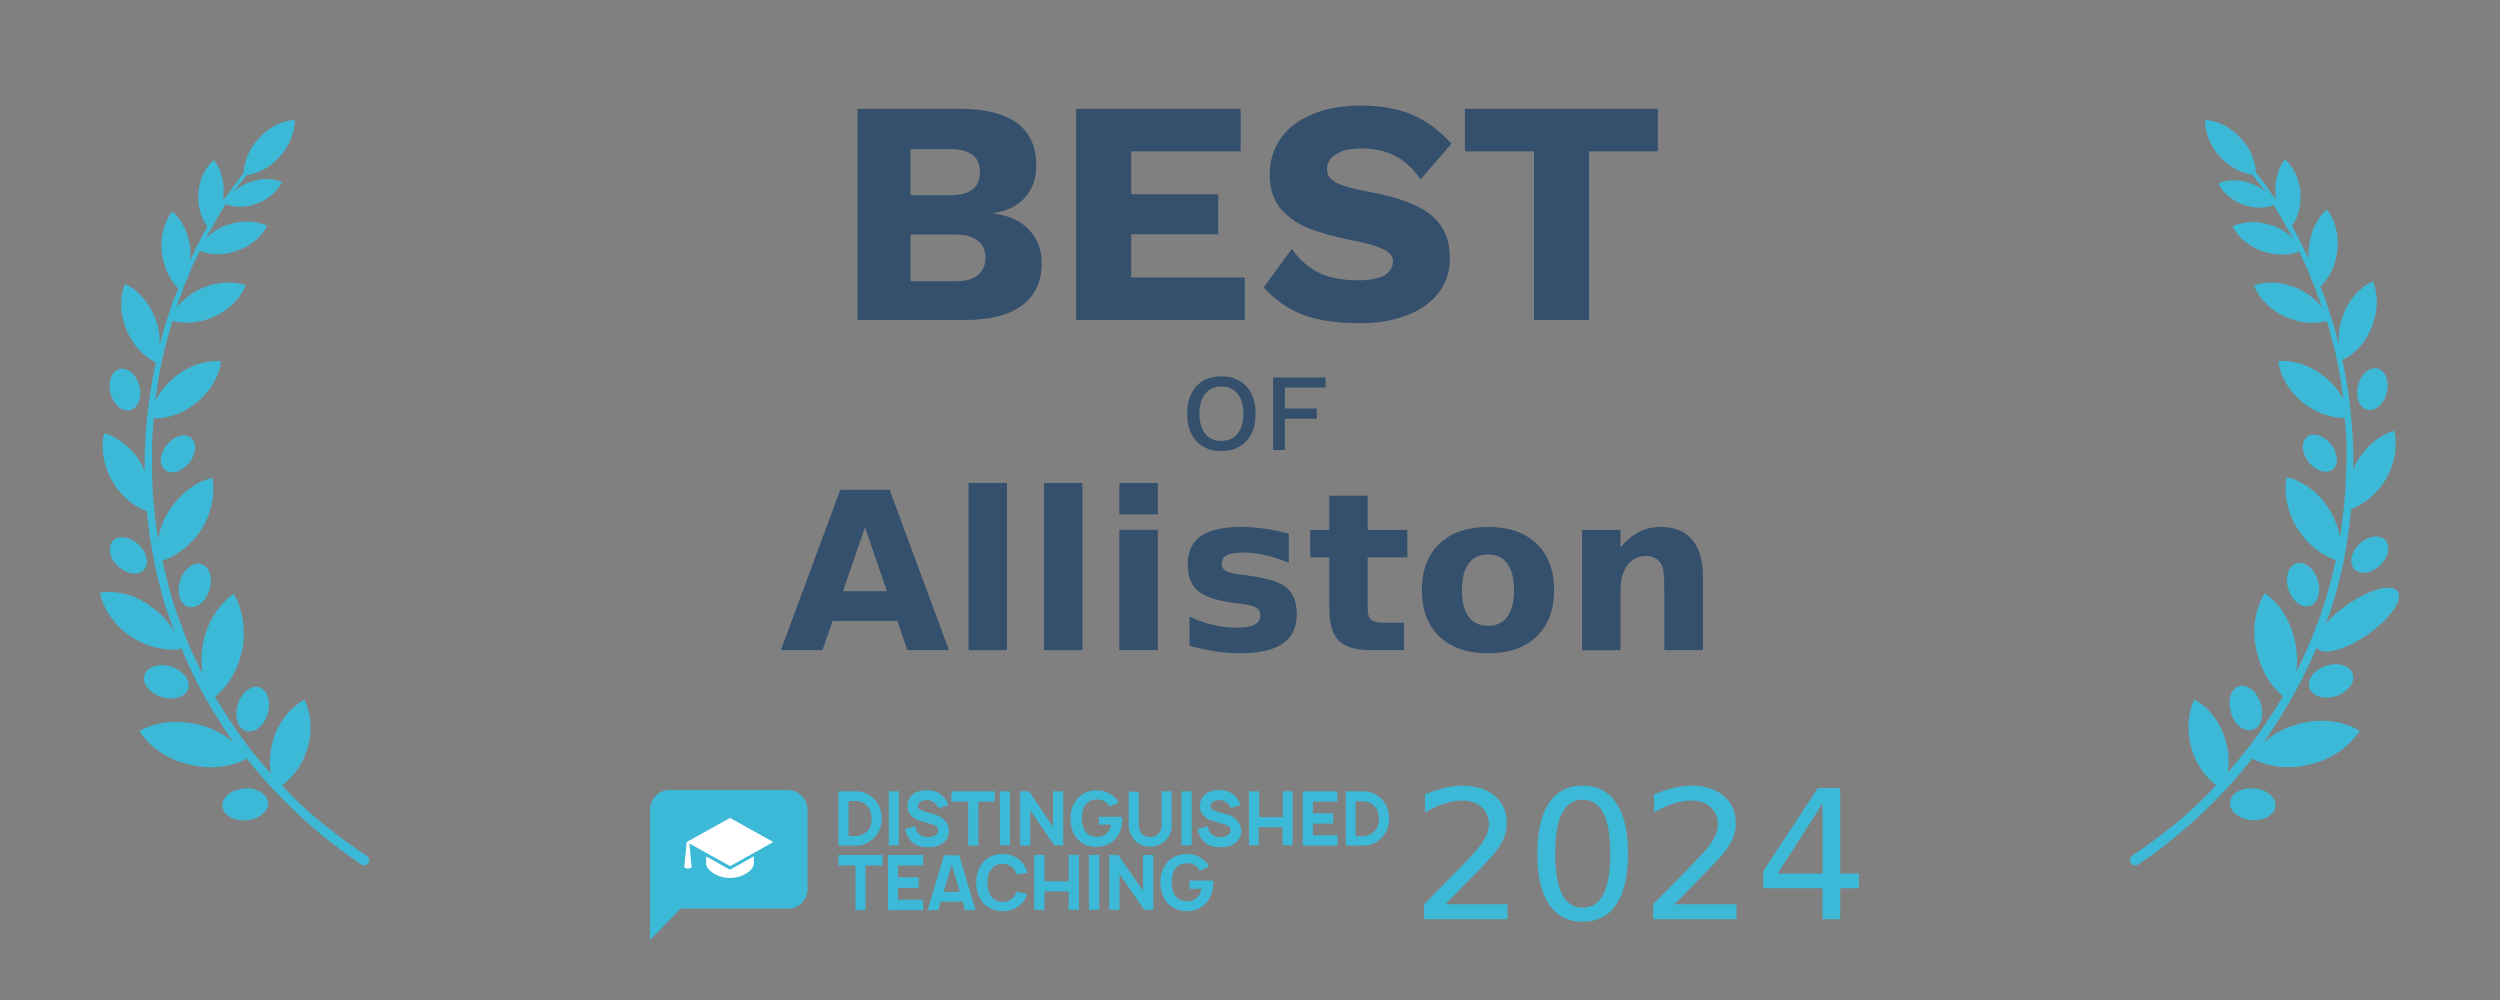 <?xml version="1.0" encoding="UTF-8" standalone="no"?>
<svg
   xmlns:dc="http://purl.org/dc/elements/1.1/"
   xmlns:cc="http://creativecommons.org/ns#"
   xmlns:rdf="http://www.w3.org/1999/02/22-rdf-syntax-ns#"
   xmlns:svg="http://www.w3.org/2000/svg"
   xmlns="http://www.w3.org/2000/svg"
   width="250"
   height="100"
   viewBox="0 0 250 100"
   fill="none"
   version="1.1"
   id="svg27">
  <rect x="0" y="0" width="250" height="100" fill="#808080" stroke="none"/>
  <defs
     id="defs4">
    <style
       type="text/css"
       id="style2">
  	@font-face {
        font-family: PT Sans Narrow;
        font-weight: 700;
        src: url('https://tnbt.dev/fonts/PTSansNarrow-Bold.ttf');
    }
  	@font-face {
	    font-family: Work Sans;
        font-weight: 400;
	    src: url('https://tnbt.dev/fonts/WorkSans-Regular.ttf');
    }
	</style>
  </defs>
  <path
     d="M85.742 10.88H96.014C101.092 10.901 103.63 12.8 103.63 16.576C103.63 17.813 103.268 18.859 102.542 19.712C101.817 20.565 100.75 21.099 99.342 21.312V21.344C100.921 21.557 102.116 22.112 102.926 23.008C103.758 23.883 104.174 24.981 104.174 26.304C104.174 28.139 103.524 29.547 102.222 30.528C100.921 31.509 99.012 32 96.494 32H85.742V10.88ZM95.022 19.52C97.006 19.52 97.998 18.752 97.998 17.216C97.998 15.68 97.006 14.912 95.022 14.912H91.054V19.52H95.022ZM95.566 28.128C96.548 28.128 97.284 27.925 97.774 27.52C98.286 27.115 98.542 26.528 98.542 25.76C98.542 25.013 98.286 24.448 97.774 24.064C97.284 23.659 96.548 23.456 95.566 23.456H91.054V28.128H95.566ZM124.481 27.744V32H107.617V10.88H124.065V15.136H113.121V19.424H121.825V23.424H113.121V27.744H124.481ZM136.061 10.56C138.066 10.56 139.773 10.859 141.181 11.456C142.61 12.053 143.933 13.024 145.149 14.368L142.045 17.952C141.341 16.885 140.509 16.107 139.549 15.616C138.61 15.104 137.479 14.848 136.157 14.848C135.047 14.848 134.194 15.04 133.597 15.424C132.999 15.808 132.701 16.32 132.701 16.96C132.701 17.493 133.01 17.931 133.629 18.272C134.269 18.592 135.346 18.891 136.861 19.168C139.783 19.701 141.863 20.48 143.101 21.504C144.359 22.528 144.989 23.968 144.989 25.824C144.989 27.168 144.605 28.331 143.837 29.312C143.069 30.293 142.002 31.04 140.637 31.552C139.293 32.064 137.767 32.32 136.061 32.32C133.671 32.32 131.73 32.032 130.237 31.456C128.743 30.859 127.453 29.952 126.365 28.736L129.181 24.896C130.013 26.048 130.951 26.859 131.997 27.328C133.042 27.797 134.301 28.032 135.773 28.032C136.946 28.032 137.821 27.872 138.397 27.552C138.994 27.211 139.293 26.731 139.293 26.112C139.293 25.621 138.973 25.227 138.333 24.928C137.714 24.608 136.669 24.309 135.197 24.032C133.383 23.669 131.879 23.243 130.685 22.752C129.511 22.24 128.594 21.557 127.933 20.704C127.293 19.851 126.973 18.763 126.973 17.44C126.973 16.117 127.325 14.933 128.029 13.888C128.754 12.843 129.799 12.032 131.165 11.456C132.551 10.859 134.183 10.56 136.061 10.56ZM165.784 15.136H158.904V32H153.4V15.136H146.488V10.88H165.784V15.136Z"
     fill="#35506D"
     id="path6" />
  <path
     d="M122.132 37.63C122.828 37.63 123.433 37.78 123.947 38.081C124.467 38.382 124.867 38.814 125.146 39.379C125.424 39.944 125.564 40.607 125.564 41.37C125.564 42.133 125.424 42.796 125.146 43.361C124.867 43.926 124.467 44.358 123.947 44.659C123.433 44.96 122.828 45.11 122.132 45.11C121.435 45.11 120.83 44.96 120.317 44.659C119.803 44.358 119.407 43.926 119.129 43.361C118.85 42.796 118.711 42.133 118.711 41.37C118.711 40.607 118.85 39.944 119.129 39.379C119.407 38.814 119.803 38.382 120.317 38.081C120.83 37.78 121.435 37.63 122.132 37.63ZM122.132 38.653C121.45 38.653 120.914 38.891 120.526 39.368C120.137 39.845 119.943 40.512 119.943 41.37C119.943 42.228 120.137 42.895 120.526 43.372C120.914 43.849 121.45 44.087 122.132 44.087C122.821 44.087 123.36 43.849 123.749 43.372C124.137 42.895 124.332 42.228 124.332 41.37C124.332 40.512 124.137 39.845 123.749 39.368C123.36 38.891 122.821 38.653 122.132 38.653ZM128.491 38.752V40.853H131.681V41.876H128.491V45H127.314V37.74H132.561V38.752H128.491Z"
     fill="#35506D"
     id="path8" />
  <g
     id="textCity"
     dominant-baseline="middle"
     text-anchor="middle">
    <g
       aria-label="Alliston"
       id="text10"
       style="font-weight:700;font-size:22px;font-family:'PT Sans Narrow';fill:#35506d">
      <path
         d="m 89.733,62.094 h -6.467 l -1.021,2.922 h -4.157 l 5.94,-16.038 h 4.931 l 5.94,16.038 H 90.743 Z M 84.298,59.118 h 4.394 L 86.5,52.737 Z"
         style="font-weight:700;font-size:22px;font-family:'PT Sans Narrow';fill:#35506d"
         id="path33" />
      <path
         d="m 96.855,48.301 h 3.846 v 16.715 h -3.846 z"
         style="font-weight:700;font-size:22px;font-family:'PT Sans Narrow';fill:#35506d"
         id="path35" />
      <path
         d="m 104.396,48.301 h 3.846 v 16.715 h -3.846 z"
         style="font-weight:700;font-size:22px;font-family:'PT Sans Narrow';fill:#35506d"
         id="path37" />
      <path
         d="m 111.938,52.984 h 3.846 v 12.031 h -3.846 z m 0,-4.684 h 3.846 v 3.137 h -3.846 z"
         style="font-weight:700;font-size:22px;font-family:'PT Sans Narrow';fill:#35506d"
         id="path39" />
      <path
         d="m 128.878,53.36 v 2.922 q -1.235,-0.516 -2.385,-0.773 -1.149,-0.258 -2.17,-0.258 -1.096,0 -1.633,0.279 -0.526,0.269 -0.526,0.838 0,0.462 0.397,0.709 0.408,0.247 1.45,0.365 l 0.677,0.097 q 2.954,0.376 3.975,1.235 1.02,0.859 1.02,2.696 0,1.923 -1.418,2.89 -1.418,0.967 -4.232,0.967 -1.192,0 -2.471,-0.193 -1.268,-0.183 -2.61,-0.559 v -2.922 q 1.149,0.559 2.353,0.838 1.214,0.279 2.46,0.279 1.128,0 1.697,-0.312 0.569,-0.312 0.569,-0.924 0,-0.516 -0.397,-0.763 -0.387,-0.258 -1.558,-0.397 l -0.677,-0.086 q -2.567,-0.322 -3.599,-1.192 -1.031,-0.87 -1.031,-2.643 0,-1.912 1.311,-2.836 1.311,-0.924 4.018,-0.924 1.063,0 2.234,0.161 1.171,0.161 2.546,0.505 z"
         style="font-weight:700;font-size:22px;font-family:'PT Sans Narrow';fill:#35506d"
         id="path41" />
      <path
         d="m 136.773,49.568 v 3.416 h 3.964 v 2.75 h -3.964 v 5.103 q 0,0.838 0.333,1.139 0.333,0.29 1.321,0.29 h 1.977 v 2.75 h -3.298 q -2.277,0 -3.233,-0.945 -0.945,-0.956 -0.945,-3.233 v -5.103 h -1.912 v -2.75 h 1.912 v -3.416 z"
         style="font-weight:700;font-size:22px;font-family:'PT Sans Narrow';fill:#35506d"
         id="path43" />
      <path
         d="m 148.815,55.444 q -1.278,0 -1.955,0.924 -0.666,0.913 -0.666,2.643 0,1.729 0.666,2.653 0.677,0.913 1.955,0.913 1.257,0 1.923,-0.913 0.666,-0.924 0.666,-2.653 0,-1.729 -0.666,-2.643 -0.666,-0.924 -1.923,-0.924 z m 0,-2.75 q 3.104,0 4.845,1.676 1.751,1.676 1.751,4.641 0,2.965 -1.751,4.641 -1.74,1.676 -4.845,1.676 -3.115,0 -4.877,-1.676 -1.751,-1.676 -1.751,-4.641 0,-2.965 1.751,-4.641 1.762,-1.676 4.877,-1.676 z"
         style="font-weight:700;font-size:22px;font-family:'PT Sans Narrow';fill:#35506d"
         id="path45" />
      <path
         d="m 170.3,57.689 v 7.326 h -3.867 v -1.192 -4.415 q 0,-1.558 -0.075,-2.148 -0.064,-0.591 -0.236,-0.87 -0.226,-0.376 -0.612,-0.58 -0.387,-0.215 -0.881,-0.215 -1.203,0 -1.891,0.935 -0.688,0.924 -0.688,2.567 v 5.919 h -3.846 v -12.031 h 3.846 v 1.762 q 0.87,-1.053 1.848,-1.547 0.978,-0.505 2.159,-0.505 2.084,0 3.158,1.278 1.085,1.278 1.085,3.717 z"
         style="font-weight:700;font-size:22px;font-family:'PT Sans Narrow';fill:#35506d"
         id="path47" />
    </g>
  </g>
  <g
     id="logo">
    <path
       fill-rule="evenodd"
       clip-rule="evenodd"
       d="M 78.823,79 H 66.936 C 65.857,79 65,79.905 65,81.004 V 94 l 3.083,-3.139 h 10.74 c 1.079,0 1.936,-0.873 1.936,-1.971 v -7.886 c 0,-1.099 -0.857,-1.971 -1.936,-2.004 z"
       fill="#3db9d8"
       id="path13" />
    <path
       fill-rule="evenodd"
       clip-rule="evenodd"
       d="m 75.384,86.367 c 0,0.607 -1.063,1.427 -2.384,1.427 -1.321,0 -2.384,-0.82 -2.384,-1.427 0,-0.098 0,-0.377 0,-0.722 l 2.384,1.328 2.384,-1.345 c 0,0.344 0,0.64 0,0.738 z m -2.368,0.246 -4.075,-2.263 0.226,2.362 c 0,0 -0.129,0.148 -0.403,0.148 -0.258,0 -0.338,-0.148 -0.338,-0.148 l 0.242,-2.509 4.333,-2.411 4.333,2.411 z"
       fill="#ffffff"
       id="path15" />
    <path
       fill-rule="evenodd"
       clip-rule="evenodd"
       d="m 122.585,80.196 c 0.253,0.162 0.379,0.355 0.506,0.614 l 0.981,-0.323 c -0.221,-0.549 -0.57,-0.97 -1.013,-1.228 C 122.711,79.065 122.3,79 121.952,79 c -0.349,0 -0.728,0.032 -1.108,0.226 -0.475,0.226 -0.855,0.743 -0.855,1.325 0,0.388 0.127,0.808 0.443,1.067 0.253,0.259 0.602,0.42 1.013,0.517 l 0.981,0.291 c 0.222,0.032 0.348,0.129 0.475,0.226 0.095,0.097 0.158,0.259 0.158,0.388 0,0.162 -0.063,0.323 -0.221,0.453 -0.19,0.129 -0.538,0.226 -0.823,0.226 -0.348,0 -0.76,-0.129 -0.981,-0.42 -0.127,-0.162 -0.222,-0.42 -0.254,-0.679 l -1.012,0.291 c 0.063,0.356 0.221,0.743 0.474,1.067 0.443,0.549 1.045,0.743 1.741,0.743 0.57,0 1.045,-0.065 1.456,-0.355 0.443,-0.291 0.697,-0.776 0.697,-1.261 0,-0.453 -0.19,-0.84 -0.507,-1.163 -0.253,-0.226 -0.506,-0.388 -0.981,-0.517 l -0.918,-0.259 v 0 c -0.253,-0.097 -0.506,-0.194 -0.601,-0.291 -0.064,-0.065 -0.095,-0.162 -0.095,-0.259 0,-0.162 0.095,-0.356 0.284,-0.453 0.159,-0.097 0.38,-0.162 0.634,-0.162 0.253,0 0.474,0.097 0.633,0.194 z M 93.844,80.81 c -0.127,-0.259 -0.253,-0.453 -0.506,-0.614 -0.158,-0.097 -0.38,-0.194 -0.633,-0.194 -0.253,0 -0.475,0.065 -0.633,0.162 -0.19,0.097 -0.285,0.291 -0.285,0.453 0,0.097 0.032,0.194 0.095,0.259 0.095,0.097 0.348,0.194 0.601,0.291 l 0.918,0.259 c 0.475,0.129 0.728,0.291 0.981,0.517 0.317,0.323 0.506,0.711 0.506,1.164 0,0.485 -0.253,0.97 -0.696,1.26 -0.411,0.291 -0.886,0.355 -1.456,0.355 -0.696,0 -1.298,-0.194 -1.741,-0.743 -0.253,-0.323 -0.411,-0.711 -0.475,-1.067 L 91.534,82.62 c 0.032,0.259 0.127,0.517 0.253,0.679 0.222,0.291 0.633,0.42 0.981,0.42 0.285,0 0.633,-0.097 0.823,-0.226 0.158,-0.129 0.222,-0.291 0.222,-0.453 0,-0.129 -0.063,-0.291 -0.158,-0.388 -0.127,-0.097 -0.253,-0.194 -0.475,-0.226 l -0.981,-0.291 c -0.411,-0.097 -0.76,-0.259 -1.013,-0.517 -0.317,-0.259 -0.443,-0.679 -0.443,-1.067 0,-0.582 0.38,-1.099 0.855,-1.325 0.411,-0.162 0.791,-0.194 1.139,-0.194 0.348,0 0.76,0.065 1.108,0.259 0.443,0.259 0.791,0.679 1.013,1.228 z m -5.982,2.36 c 0.222,-0.42 0.317,-0.873 0.317,-1.325 0,-0.453 -0.095,-0.905 -0.317,-1.325 -0.443,-0.873 -1.329,-1.39 -2.216,-1.39 h -1.804 v 5.43 h 1.804 c 0.886,0 1.772,-0.549 2.216,-1.39 z m -0.886,-2.166 c 0.127,0.226 0.19,0.517 0.19,0.84 0,0.323 -0.063,0.614 -0.158,0.873 -0.253,0.517 -0.855,0.873 -1.393,0.873 h -0.76 v -3.491 h 0.76 c 0.57,0 1.108,0.356 1.361,0.905 z m 2.912,3.523 v -5.398 h -1.013 v 5.398 z m 7.945,-4.363 h 1.646 v -1.034 h -4.336 v 1.034 h 1.677 v 4.396 h 1.013 z m 3.165,-1.034 v 5.398 h -1.013 v -5.398 z m 4.305,0 v 3.555 l -2.406,-3.555 h -0.886 v 5.43 h 1.013 v -3.523 l 2.405,3.491 h 0.886 v -5.398 z m 6.931,2.553 v 0.194 c 0,0.743 -0.19,1.39 -0.633,1.939 -0.474,0.582 -1.171,0.873 -1.962,0.873 -0.76,0 -1.488,-0.291 -1.963,-0.873 -0.443,-0.517 -0.601,-1.228 -0.633,-1.939 0,-0.743 0.19,-1.39 0.633,-1.939 0.475,-0.614 1.235,-0.905 1.995,-0.905 0.791,0 1.487,0.323 1.962,0.873 0.095,0.097 0.158,0.226 0.222,0.355 l -0.918,0.42 -0.095,-0.194 c -0.254,-0.355 -0.697,-0.549 -1.14,-0.549 -0.443,0 -0.886,0.194 -1.171,0.549 -0.253,0.355 -0.348,0.84 -0.348,1.325 0,0.485 0.095,0.937 0.348,1.325 0.253,0.355 0.696,0.549 1.171,0.549 0.443,0 0.886,-0.194 1.14,-0.549 0.158,-0.194 0.221,-0.42 0.285,-0.679 h -1.235 v -0.776 z m 4.463,2.198 c 0.317,-0.388 0.475,-0.84 0.475,-1.357 v -3.394 h -1.013 v 3.394 c 0,0.291 -0.063,0.517 -0.221,0.743 -0.222,0.291 -0.57,0.453 -0.918,0.453 -0.348,0 -0.697,-0.162 -0.918,-0.453 -0.127,-0.226 -0.222,-0.485 -0.222,-0.743 v -3.361 h -1.013 v 3.361 c 0,0.485 0.19,0.97 0.475,1.357 0.38,0.517 1.013,0.776 1.678,0.776 0.664,0 1.266,-0.259 1.677,-0.776 z m 2.469,-4.751 v 5.398 h -1.013 v -5.398 z m 10.097,0 v 5.398 h -1.013 v -1.81 h -2.374 v 1.81 h -0.981 v -5.398 h 1.013 v 2.586 h 2.374 v -2.586 z m 2.026,2.198 v -1.164 h 2.437 v -1.034 h -3.45 v 5.43 h 3.482 V 83.525 h -2.469 v -1.163 h 2.026 v -1.034 z m 7.628,0.517 c 0,0.453 -0.095,0.905 -0.317,1.325 -0.443,0.84 -1.329,1.39 -2.215,1.39 h -1.804 v -5.43 h 1.804 c 0.886,0 1.772,0.517 2.215,1.39 0.222,0.42 0.317,0.873 0.317,1.325 z m -1.013,0 c 0,-0.323 -0.063,-0.614 -0.19,-0.84 -0.253,-0.517 -0.791,-0.873 -1.393,-0.873 h -0.759 v 3.491 h 0.759 c 0.539,0 1.14,-0.355 1.393,-0.873 0.127,-0.291 0.19,-0.582 0.19,-0.905 z m -35.194,7.565 c -0.096,0.296 -0.225,0.559 -0.45,0.822 -0.483,0.625 -1.224,0.888 -1.997,0.888 -0.805,0 -1.545,-0.329 -1.996,-0.888 -0.451,-0.559 -0.644,-1.249 -0.644,-1.973 0,-0.756 0.193,-1.414 0.644,-1.973 0.483,-0.592 1.191,-0.888 1.996,-0.888 0.773,0 1.514,0.296 1.997,0.888 0.225,0.296 0.386,0.658 0.483,0.986 l -1.063,0.197 c -0.064,-0.197 -0.129,-0.362 -0.258,-0.526 -0.257,-0.362 -0.708,-0.559 -1.159,-0.559 -0.45,0 -0.901,0.197 -1.159,0.559 -0.29,0.362 -0.354,0.855 -0.354,1.348 0,0.493 0.097,0.954 0.354,1.348 0.258,0.362 0.708,0.559 1.159,0.559 0.451,0 0.902,-0.197 1.159,-0.559 0.097,-0.132 0.194,-0.329 0.226,-0.493 z M 88.254,86.548 H 86.547 V 91.02 H 85.549 v -4.472 h -1.706 v -1.052 h 4.411 z m 1.546,0 v 1.184 h 2.061 v 1.052 h -2.061 v 1.184 h 2.511 V 91.02 H 88.801 v -5.524 h 3.51 v 1.052 z m 4.025,4.472 0.258,-0.855 h 2.189 l 0.225,0.855 h 1.062 l -1.642,-5.491 H 94.403 L 92.761,91.02 Z m 1.352,-4.537 0.805,2.696 h -1.61 z m 12.718,4.504 v -5.491 h -1.03 v 2.63 h -2.415 v -2.63 h -1.03 v 5.491 h 1.03 v -1.841 h 2.415 v 1.841 z m 2.029,-5.491 v 5.491 h -1.031 v -5.491 z m 4.379,0 v 3.584 l -2.48,-3.584 h -0.901 v 5.491 h 1.03 v -3.584 l 2.479,3.584 h 0.902 v -5.491 z m 7.019,2.565 v 0.197 c 0,0.756 -0.194,1.414 -0.644,1.973 -0.483,0.592 -1.192,0.888 -1.997,0.888 -0.772,0 -1.513,-0.296 -1.996,-0.888 -0.451,-0.526 -0.612,-1.249 -0.644,-1.973 0,-0.756 0.193,-1.414 0.644,-1.973 0.451,-0.592 1.224,-0.888 1.996,-0.888 0.805,0 1.514,0.329 1.997,0.888 0.096,0.099 0.161,0.23 0.225,0.362 v 0 l -0.934,0.427 -0.096,-0.197 c -0.258,-0.362 -0.709,-0.559 -1.159,-0.559 -0.451,0 -0.902,0.197 -1.192,0.559 -0.257,0.362 -0.354,0.855 -0.354,1.348 0,0.493 0.097,0.953 0.354,1.348 0.258,0.362 0.709,0.559 1.192,0.559 0.45,0 0.901,-0.197 1.159,-0.559 0.161,-0.197 0.225,-0.427 0.29,-0.691 h -1.224 v -0.822 z"
       fill="#3db9d8"
       id="path17" />
  </g>
  <g
     id="textYear"
     dominant-baseline="middle"
     text-anchor="middle">
    <g
       aria-label="2024"
       id="text20"
       style="font-weight:400;font-size:18px;font-family:'Work Sans';fill:#3db9d8">
      <path
         d="m 144.55,90.428 h 6.196 v 1.494 h -8.332 v -1.494 q 1.011,-1.046 2.751,-2.804 1.749,-1.767 2.197,-2.276 0.853,-0.958 1.187,-1.617 0.343,-0.668 0.343,-1.31 0,-1.046 -0.738,-1.705 -0.729,-0.659 -1.907,-0.659 -0.835,0 -1.767,0.29 -0.923,0.29 -1.978,0.879 v -1.793 q 1.072,-0.431 2.004,-0.65 0.932,-0.22 1.705,-0.22 2.039,0 3.252,1.02 1.213,1.02 1.213,2.725 0,0.809 -0.308,1.538 -0.299,0.721 -1.099,1.705 -0.22,0.255 -1.397,1.477 -1.178,1.213 -3.322,3.401 z"
         style="font-weight:400;font-size:18px;font-family:'Work Sans';fill:#3db9d8"
         id="path50" />
      <path
         d="m 158.27,79.969 q -1.371,0 -2.065,1.354 -0.686,1.345 -0.686,4.052 0,2.698 0.686,4.052 0.694,1.345 2.065,1.345 1.38,0 2.065,-1.345 0.694,-1.354 0.694,-4.052 0,-2.707 -0.694,-4.052 -0.686,-1.354 -2.065,-1.354 z m 0,-1.406 q 2.206,0 3.366,1.749 1.169,1.74 1.169,5.062 0,3.313 -1.169,5.062 -1.16,1.74 -3.366,1.74 -2.206,0 -3.375,-1.74 -1.16,-1.749 -1.16,-5.062 0,-3.322 1.16,-5.062 1.169,-1.749 3.375,-1.749 z"
         style="font-weight:400;font-size:18px;font-family:'Work Sans';fill:#3db9d8"
         id="path52" />
      <path
         d="m 167.454,90.428 h 6.196 v 1.494 h -8.332 v -1.494 q 1.011,-1.046 2.751,-2.804 1.749,-1.767 2.197,-2.276 0.853,-0.958 1.187,-1.617 0.343,-0.668 0.343,-1.31 0,-1.046 -0.738,-1.705 -0.73,-0.659 -1.907,-0.659 -0.835,0 -1.767,0.29 -0.923,0.29 -1.978,0.879 v -1.793 q 1.072,-0.431 2.004,-0.65 0.932,-0.22 1.705,-0.22 2.039,0 3.252,1.02 1.213,1.02 1.213,2.725 0,0.809 -0.308,1.538 -0.299,0.721 -1.099,1.705 -0.22,0.255 -1.397,1.477 -1.178,1.213 -3.322,3.401 z"
         style="font-weight:400;font-size:18px;font-family:'Work Sans';fill:#3db9d8"
         id="path54" />
      <path
         d="m 182.255,80.347 -4.482,7.005 h 4.482 z m -0.466,-1.547 h 2.232 v 8.552 h 1.872 v 1.477 h -1.872 v 3.094 h -1.767 v -3.094 h -5.924 v -1.714 z"
         style="font-weight:400;font-size:18px;font-family:'Work Sans';fill:#3db9d8"
         id="path56" />
    </g>
  </g>
  <path
     fill-rule="evenodd"
     clip-rule="evenodd"
     d="M32.67 82.67C33.948 83.68 35.225 84.638 36.609 85.541C36.875 85.701 36.981 86.02 36.875 86.286C36.715 86.552 36.396 86.605 36.13 86.445C34.746 85.488 33.416 84.531 32.138 83.468C30.861 82.404 29.637 81.287 28.466 80.118C27.136 78.788 25.859 77.353 24.688 75.864C23.091 76.714 21.016 76.98 18.887 76.448C16.652 75.917 14.896 74.641 13.938 73.099C15.481 72.195 17.663 71.929 19.845 72.46C21.176 72.779 22.4 73.418 23.358 74.215L23.358 74.215C22.932 73.63 22.506 73.045 22.134 72.407C21.229 71.025 20.377 69.589 19.632 68.1C19.047 66.93 18.515 65.76 18.036 64.59C18.036 64.644 18.049 64.697 18.062 64.75C18.076 64.803 18.089 64.856 18.089 64.909C16.492 65.122 14.63 64.697 12.98 63.58C11.384 62.463 10.319 60.868 10 59.273C11.597 59.007 13.459 59.432 15.109 60.655C16.173 61.4 16.971 62.304 17.504 63.314L17.397 63.048L17.291 62.782C17.264 62.729 17.251 62.676 17.238 62.623C17.224 62.57 17.211 62.517 17.184 62.463L16.759 61.294L16.386 60.124C16.333 59.964 16.28 59.752 16.226 59.539L16.067 58.954C15.641 57.359 15.322 55.763 15.056 54.115C14.896 53.158 14.79 52.147 14.683 51.137C13.353 50.658 12.075 49.595 11.224 48.106C10.319 46.511 10.053 44.756 10.426 43.32C11.863 43.746 13.246 44.809 14.151 46.404C14.257 46.67 14.364 46.883 14.47 47.096V46.67V46.351V46.032V45.394L14.524 44.171C14.683 41.512 15.002 38.853 15.588 36.248C14.364 35.663 13.246 34.493 12.608 32.898C11.969 31.303 11.969 29.654 12.501 28.378C13.725 28.963 14.843 30.133 15.481 31.728C15.854 32.632 16.014 33.589 15.96 34.493C16.014 34.44 16.014 34.387 16.014 34.334C16.04 34.227 16.067 34.134 16.093 34.041C16.12 33.948 16.147 33.855 16.173 33.749L16.333 33.164L16.492 32.579L16.599 32.26C16.625 32.207 16.639 32.154 16.652 32.1C16.666 32.047 16.679 31.994 16.705 31.941L17.078 30.771L17.184 30.452L17.238 30.292L17.291 30.133L17.557 29.548L17.823 28.857C16.971 28.006 16.333 26.676 16.173 25.188C16.014 23.592 16.439 22.157 17.238 21.146C18.195 21.997 18.887 23.326 19.047 24.922V25.985L19.526 24.975C19.579 24.815 19.686 24.603 19.792 24.443L20.058 23.911L20.324 23.38C20.351 23.326 20.377 23.287 20.404 23.247C20.431 23.207 20.457 23.167 20.484 23.114L20.643 22.848L20.697 22.582C20.058 21.731 19.739 20.508 19.845 19.232C19.952 17.902 20.537 16.733 21.389 15.988C22.08 16.892 22.453 18.115 22.346 19.498C22.346 19.657 22.346 19.87 22.293 20.029L22.453 19.817L22.559 19.71L22.666 19.604L23.358 18.594C23.517 18.434 23.624 18.275 23.73 18.115L23.73 18.115L24.103 17.637L24.369 17.264C24.422 16.148 24.901 14.871 25.912 13.808C26.923 12.691 28.253 12.053 29.477 12C29.477 13.223 28.945 14.606 27.934 15.722C26.976 16.786 25.752 17.371 24.635 17.53L24.369 17.902L24.103 18.221C23.943 18.381 23.837 18.541 23.73 18.7L23.411 19.125C23.837 18.753 24.369 18.434 24.954 18.221C26.125 17.796 27.296 17.796 28.2 18.221C27.721 19.125 26.87 19.923 25.699 20.349C24.581 20.774 23.464 20.774 22.559 20.402L22.346 20.774L22.027 21.306C22 21.359 21.974 21.399 21.947 21.439C21.921 21.479 21.894 21.518 21.867 21.572L21.708 21.837L21.122 22.901L20.963 23.167C20.936 23.22 20.91 23.26 20.883 23.3C20.856 23.34 20.83 23.38 20.803 23.433L20.59 23.805C21.122 23.273 21.867 22.795 22.772 22.476C24.156 21.997 25.593 22.05 26.71 22.582C26.178 23.645 25.114 24.603 23.677 25.081C22.346 25.56 21.016 25.506 19.952 25.081V25.134L19.419 26.251C19.351 26.354 19.304 26.457 19.251 26.574C19.222 26.639 19.191 26.707 19.153 26.783L18.941 27.368L18.462 28.484L18.036 29.654L17.823 30.239L17.77 30.399L17.716 30.558L17.663 30.718C18.302 29.973 19.1 29.335 20.111 28.857C21.655 28.165 23.304 28.059 24.581 28.538C24.049 29.814 22.932 30.984 21.389 31.675C20.005 32.313 18.462 32.419 17.238 32.1C17.238 32.163 17.219 32.207 17.204 32.243C17.194 32.269 17.184 32.291 17.184 32.313L17.078 32.632L16.918 33.217L16.759 33.802C16.732 33.908 16.705 34.001 16.679 34.094C16.652 34.187 16.625 34.281 16.599 34.387C16.12 36.248 15.748 38.162 15.535 40.077C15.96 39.226 16.652 38.375 17.504 37.684C18.941 36.514 20.643 35.982 22.134 36.142C21.921 37.577 21.069 39.119 19.632 40.289C18.302 41.353 16.759 41.885 15.375 41.831L15.215 44.065V45.288V45.926V46.245V46.564V47.787L15.268 49.01C15.375 50.605 15.535 52.254 15.801 53.849V53.955C15.96 52.998 16.333 51.935 16.971 50.977C18.089 49.276 19.632 48.159 21.229 47.787C21.548 49.382 21.176 51.297 20.111 52.998C19.1 54.54 17.663 55.604 16.226 56.082L16.865 58.635L17.025 59.22C17.051 59.326 17.078 59.419 17.105 59.512C17.131 59.605 17.158 59.698 17.184 59.805L17.557 60.974L17.983 62.144C18.012 62.174 18.026 62.221 18.041 62.275C18.053 62.317 18.066 62.364 18.089 62.41L18.195 62.676L18.408 63.261C18.941 64.697 19.579 66.079 20.271 67.409C20.111 66.398 20.111 65.335 20.324 64.271C20.75 62.144 21.921 60.39 23.358 59.379C24.262 60.868 24.635 62.942 24.209 65.069C23.783 67.037 22.772 68.685 21.495 69.695C21.734 70.067 21.961 70.426 22.187 70.785C22.413 71.144 22.639 71.503 22.879 71.875C24.103 73.79 25.539 75.651 27.083 77.353C26.923 76.289 26.976 75.066 27.349 73.896C27.934 72.088 29.105 70.706 30.435 69.961C31.127 71.344 31.287 73.152 30.701 74.96C30.223 76.502 29.318 77.725 28.2 78.522C28.466 78.841 28.732 79.107 29.052 79.426L29.052 79.426C30.169 80.596 31.393 81.66 32.67 82.67ZM13.024 41.024C13.821 40.82 14.231 39.732 13.94 38.594C13.649 37.456 12.766 36.699 11.969 36.902C11.172 37.106 10.761 38.194 11.053 39.332C11.344 40.47 12.226 41.227 13.024 41.024ZM18.918 46.281C19.634 45.387 19.712 44.26 19.093 43.765C18.473 43.269 17.39 43.593 16.674 44.487C15.958 45.381 15.88 46.508 16.499 47.003C17.119 47.499 18.202 47.175 18.918 46.281ZM20.152 56.416C20.964 56.673 21.321 57.834 20.949 59.01C20.576 60.186 19.615 60.931 18.803 60.674C17.99 60.417 17.633 59.256 18.006 58.08C18.378 56.904 19.339 56.159 20.152 56.416ZM23.783 70.44C24.156 69.217 25.114 68.472 25.965 68.738C26.763 69.004 27.136 70.174 26.763 71.397C26.391 72.62 25.433 73.364 24.581 73.099C23.783 72.833 23.411 71.663 23.783 70.44ZM26.807 80.252C26.879 81.13 25.916 81.925 24.656 82.027C23.396 82.13 22.317 81.501 22.246 80.623C22.174 79.745 23.137 78.95 24.397 78.847C25.657 78.745 26.736 79.374 26.807 80.252ZM18.82 68.873C19.087 68.033 18.326 67.043 17.121 66.662C15.916 66.281 14.723 66.653 14.457 67.493C14.191 68.332 14.952 69.322 16.157 69.704C17.362 70.085 18.554 69.713 18.82 68.873ZM13.847 54.453C14.711 55.25 14.957 56.386 14.399 56.99C13.84 57.594 12.688 57.437 11.824 56.639C10.961 55.842 10.714 54.706 11.273 54.102C11.831 53.498 12.984 53.655 13.847 54.453Z"
     fill="#3DB9D8"
     id="path23" />
  <path
     fill-rule="evenodd"
     clip-rule="evenodd"
     d="M230.039 72.344C228.556 72.716 227.285 73.408 226.331 74.26C226.629 73.861 226.906 73.441 227.188 73.014L227.188 73.014L227.188 73.014C227.358 72.757 227.529 72.497 227.708 72.237C228.609 70.854 229.403 69.417 230.198 67.927C230.722 66.874 231.219 65.821 231.672 64.75C231.68 64.763 231.688 64.777 231.697 64.79C232.265 65.61 234.536 65.01 236.77 63.45C239.003 61.89 240.354 59.96 239.786 59.139C239.218 58.319 236.947 58.919 234.714 60.479C233.856 61.078 233.129 61.731 232.591 62.355C232.601 62.315 232.614 62.274 232.634 62.233L233.058 61.063L233.429 59.892C233.455 59.786 233.482 59.693 233.508 59.599L233.508 59.599C233.535 59.506 233.561 59.413 233.588 59.307L233.746 58.721C234.17 57.125 234.541 55.475 234.753 53.879C234.912 52.868 235.018 51.91 235.124 50.899C236.448 50.42 237.772 49.356 238.619 47.866C239.52 46.269 239.785 44.513 239.414 43.077C237.984 43.502 236.607 44.566 235.706 46.163C235.547 46.429 235.441 46.695 235.336 46.961L235.335 46.961V46.429V46.11V45.79V45.152L235.283 43.928C235.125 41.231 234.81 38.586 234.234 35.994C235.501 35.407 236.608 34.239 237.189 32.647C237.825 31.05 237.825 29.401 237.295 28.124C236.024 28.709 234.912 29.88 234.329 31.476C233.905 32.487 233.799 33.551 233.905 34.509C233.879 34.456 233.866 34.389 233.852 34.323C233.839 34.257 233.826 34.19 233.799 34.137C233.773 34.03 233.746 33.937 233.72 33.844L233.72 33.844L233.72 33.844L233.72 33.844L233.72 33.844L233.72 33.844L233.72 33.844L233.72 33.844C233.693 33.751 233.667 33.658 233.641 33.551L233.482 32.966L233.323 32.381L233.217 32.061C233.19 32.008 233.177 31.955 233.164 31.902C233.151 31.849 233.137 31.795 233.111 31.742L232.74 30.571L232.634 30.252L232.581 30.093L232.528 29.933L232.316 29.348L232.052 28.656C232.952 27.804 233.588 26.474 233.746 24.984C233.905 23.388 233.482 21.951 232.687 20.94C231.734 21.791 231.045 23.122 230.886 24.718C230.833 25.144 230.833 25.516 230.886 25.889L230.357 24.824C230.319 24.749 230.282 24.68 230.246 24.616C230.182 24.498 230.126 24.395 230.092 24.292L229.827 23.76L229.562 23.228C229.536 23.175 229.509 23.135 229.483 23.095L229.483 23.095C229.456 23.055 229.43 23.015 229.403 22.962L229.244 22.696L229.191 22.589C229.827 21.738 230.145 20.514 230.039 19.184C229.933 17.8 229.297 16.63 228.503 15.938C227.814 16.789 227.443 18.066 227.549 19.45C227.549 19.633 227.588 19.815 227.633 19.998L227.496 19.769L227.39 19.663L227.285 19.556L226.596 18.545L226.596 18.545C226.49 18.386 226.384 18.226 226.225 18.066L225.854 17.587L225.59 17.268C225.537 16.097 225.06 14.82 224.054 13.809C223.047 12.692 221.723 12.053 220.505 12C220.505 13.224 220.981 14.607 222.041 15.725C222.994 16.736 224.159 17.321 225.272 17.481L225.537 17.854L225.907 18.332L225.907 18.332C226.013 18.492 226.119 18.652 226.278 18.811L226.49 19.131C226.066 18.811 225.59 18.492 225.06 18.332C223.895 17.907 222.729 17.96 221.829 18.332C222.253 19.237 223.153 20.035 224.318 20.461C225.431 20.887 226.543 20.833 227.39 20.514L227.602 20.887L227.92 21.419C227.947 21.472 227.973 21.512 228 21.552C228.026 21.592 228.053 21.632 228.079 21.685L228.238 21.951L228.821 23.015L228.979 23.281C229.006 23.334 229.032 23.374 229.059 23.414C229.085 23.454 229.112 23.494 229.138 23.547L229.297 23.813C228.715 23.281 228.026 22.802 227.179 22.536C225.748 22.057 224.371 22.11 223.259 22.643C223.789 23.707 224.901 24.665 226.278 25.144C227.602 25.569 228.926 25.569 229.933 25.144V25.197L230.463 26.314C230.516 26.394 230.555 26.487 230.595 26.58C230.635 26.674 230.674 26.767 230.727 26.846L230.939 27.432L231.416 28.549L231.84 29.72L232.052 30.305L232.105 30.465L232.157 30.625V30.678C231.575 29.933 230.78 29.348 229.827 28.869C228.291 28.177 226.649 28.07 225.378 28.549C225.907 29.826 227.02 30.997 228.556 31.689C229.986 32.328 231.416 32.434 232.687 32.115C232.687 32.137 232.696 32.159 232.707 32.184C232.722 32.221 232.74 32.265 232.74 32.328L232.846 32.647L233.005 33.232L233.164 33.818C233.19 33.924 233.217 34.017 233.243 34.11C233.27 34.203 233.296 34.296 233.323 34.403C233.799 36.212 234.117 38.075 234.329 39.937C233.905 39.086 233.27 38.287 232.422 37.649C230.992 36.478 229.297 35.999 227.814 36.106C228.026 37.596 228.874 39.139 230.304 40.256C231.628 41.321 233.111 41.799 234.488 41.799L234.647 44.034V45.258V45.844V46.163V46.482L234.594 47.706L234.541 48.93C234.435 50.58 234.223 52.176 234.011 53.772C233.852 52.815 233.482 51.857 232.899 50.899C231.84 49.196 230.251 48.079 228.662 47.706C228.344 49.303 228.715 51.218 229.774 52.921C230.78 54.464 232.157 55.529 233.588 56.007C233.517 56.291 233.452 56.575 233.387 56.859C233.258 57.426 233.129 57.994 232.952 58.562L232.793 59.147C232.767 59.253 232.74 59.346 232.714 59.44L232.714 59.44C232.687 59.533 232.661 59.626 232.634 59.732L232.263 60.903L231.84 62.074C231.816 62.12 231.803 62.167 231.792 62.209C231.777 62.263 231.763 62.31 231.734 62.34L231.628 62.606L231.416 63.191C230.886 64.522 230.304 65.905 229.615 67.182C229.774 66.224 229.721 65.266 229.509 64.202C229.085 62.074 227.92 60.318 226.49 59.307C225.537 60.797 225.166 62.872 225.643 65.001C226.066 66.969 227.02 68.566 228.291 69.63C227.867 70.375 227.39 71.12 226.914 71.812C225.696 73.727 224.265 75.537 222.782 77.24C222.941 76.175 222.888 75.058 222.517 73.887C221.935 72.078 220.823 70.694 219.445 69.949C218.757 71.333 218.651 73.142 219.181 74.951C219.657 76.495 220.558 77.718 221.617 78.517C221.485 78.676 221.339 78.823 221.193 78.969C221.048 79.115 220.902 79.262 220.77 79.421C219.604 80.592 218.439 81.656 217.168 82.667C215.897 83.678 214.625 84.636 213.248 85.541C212.983 85.7 212.93 86.073 213.089 86.286C213.248 86.552 213.619 86.605 213.831 86.445C215.208 85.541 216.532 84.53 217.803 83.466C219.075 82.401 220.293 81.284 221.458 80.113C222.782 78.783 224.054 77.346 225.219 75.856C226.808 76.707 228.874 76.973 231.045 76.441C233.217 75.909 234.965 74.632 235.971 73.089C234.329 72.078 232.21 71.812 230.039 72.344ZM226.066 70.322C226.437 71.546 226.119 72.716 225.272 72.983C224.424 73.249 223.471 72.504 223.1 71.28C222.729 70.056 223.047 68.885 223.895 68.619C224.742 68.353 225.695 69.151 226.066 70.322ZM230.978 60.592C231.787 60.335 232.142 59.172 231.771 57.996C231.4 56.819 230.444 56.073 229.635 56.331C228.826 56.588 228.471 57.75 228.842 58.927C229.213 60.104 230.169 60.849 230.978 60.592ZM233.104 44.422C233.817 45.317 233.895 46.444 233.278 46.94C232.661 47.436 231.583 47.112 230.871 46.218C230.158 45.323 230.08 44.195 230.697 43.699C231.313 43.204 232.391 43.527 233.104 44.422ZM227.545 80.609C227.616 79.731 226.657 78.935 225.403 78.833C224.15 78.73 223.076 79.359 223.004 80.238C222.933 81.117 223.892 81.912 225.146 82.015C226.399 82.118 227.473 81.488 227.545 80.609ZM235.28 67.403C235.545 68.244 234.787 69.235 233.588 69.616C232.389 69.998 231.202 69.625 230.937 68.785C230.672 67.944 231.43 66.954 232.629 66.572C233.828 66.191 235.015 66.563 235.28 67.403ZM237.991 56.554C238.85 55.756 239.096 54.619 238.54 54.015C237.984 53.41 236.837 53.568 235.977 54.365C235.118 55.163 234.872 56.3 235.428 56.904C235.984 57.509 237.132 57.352 237.991 56.554ZM237.764 36.853C238.557 37.057 238.966 38.145 238.676 39.284C238.386 40.423 237.508 41.181 236.714 40.977C235.921 40.773 235.512 39.685 235.802 38.546C236.092 37.407 236.97 36.649 237.764 36.853Z"
     fill="#3DB9D8"
     id="path25" />
</svg>
